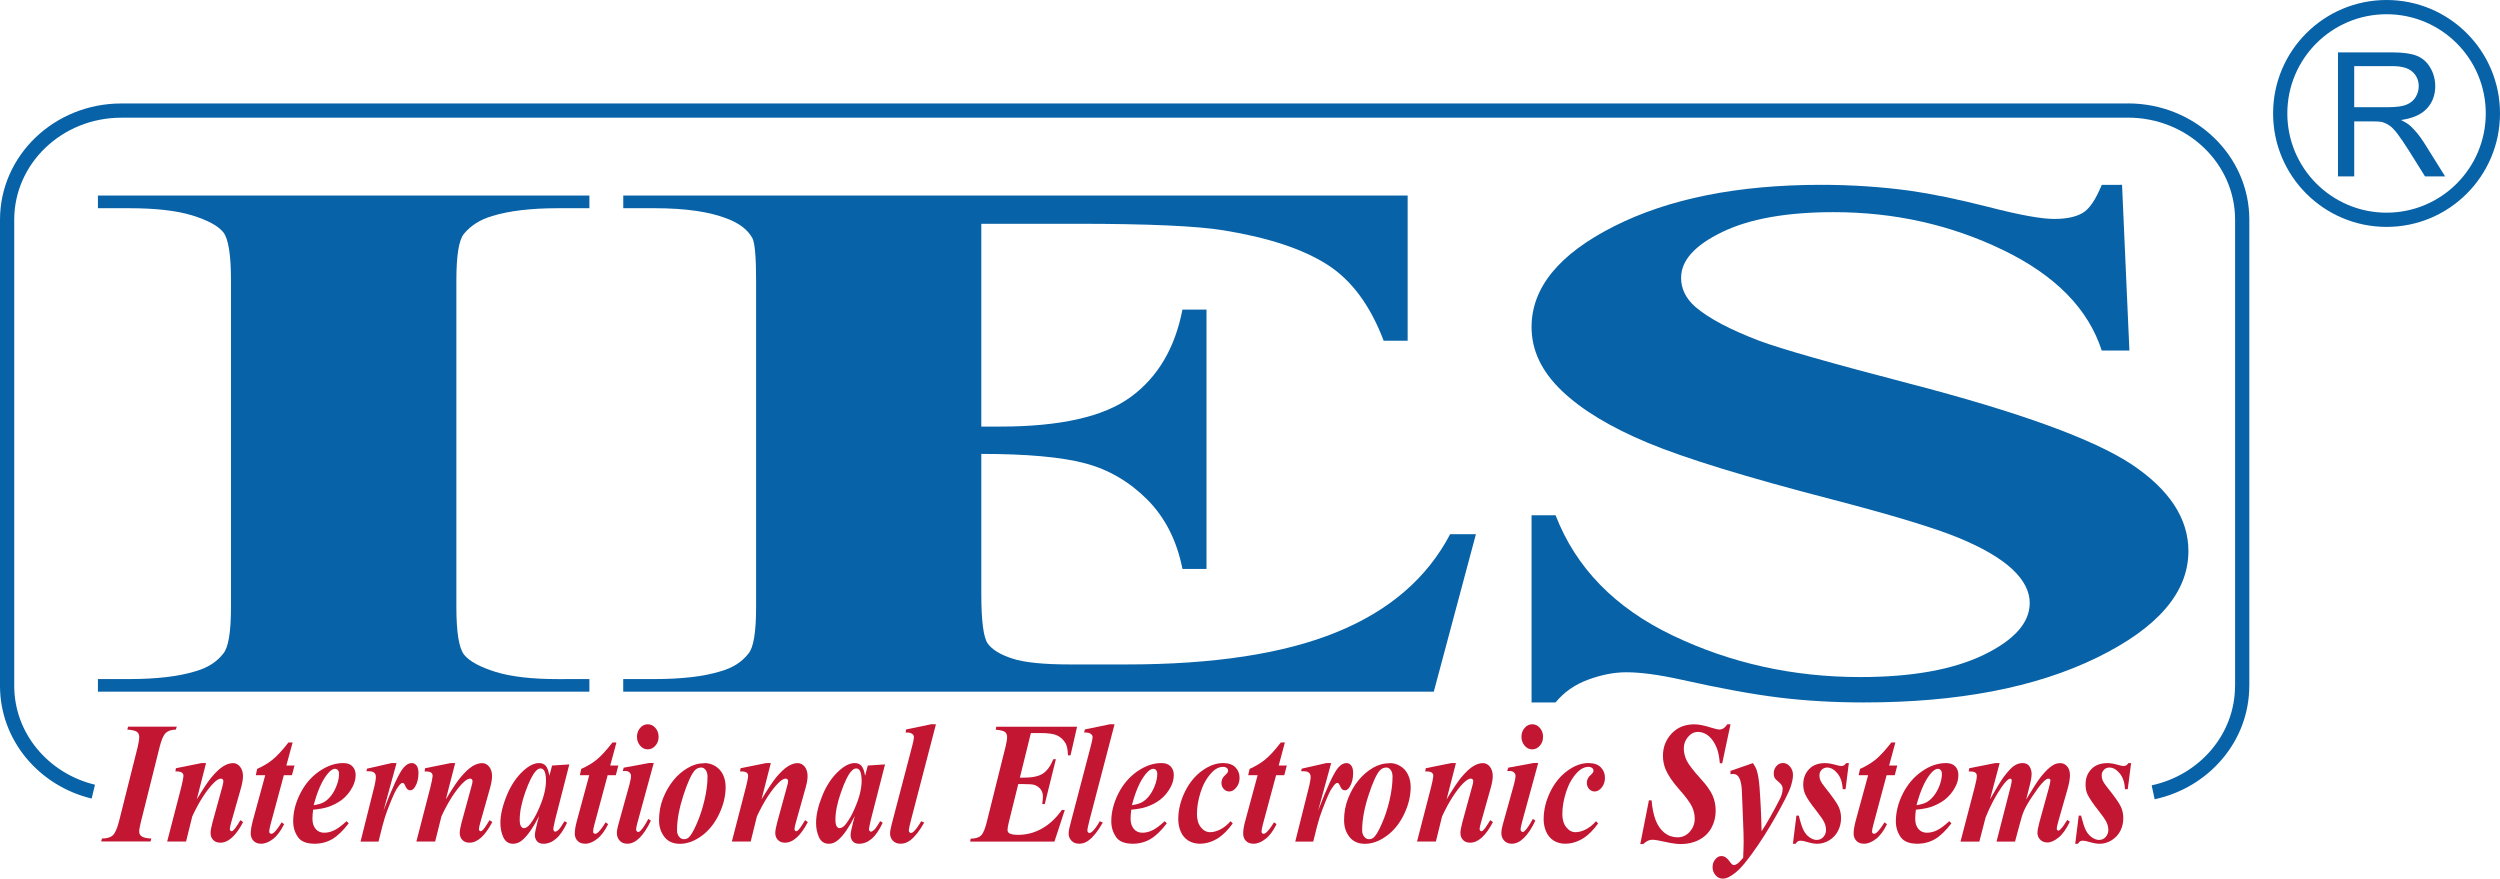 <?xml version="1.0" encoding="UTF-8"?>
<svg id="Vrstva_1" data-name="Vrstva 1" xmlns="http://www.w3.org/2000/svg" viewBox="0 0 526.98 185.22">
  <defs>
    <style>
      .cls-1 {
        fill: #c31632;
      }

      .cls-1, .cls-2 {
        fill-rule: evenodd;
      }

      .cls-2 {
        fill: #0762a7;
      }

      .cls-3 {
        fill: none;
        stroke: #0762a7;
        stroke-miterlimit: 10;
        stroke-width: 3px;
      }
    </style>
  </defs>
  <path class="cls-1" d="M26.83,153.8l.17-.62h10.27l-.21.62c-.93,0-1.65.25-2.14.72-.48.48-.92,1.48-1.29,3.01l-3.87,15.48c-.28,1.11-.42,1.84-.42,2.23,0,.42.14.76.44,1,.37.31,1.07.48,2.11.51l-.15.62h-10.41l.17-.62c1.04,0,1.81-.23,2.3-.69.49-.47.93-1.49,1.32-3.05l3.89-15.48c.22-.97.34-1.69.34-2.18,0-.45-.15-.8-.43-1.04-.29-.26-.99-.44-2.09-.52"/>
  <path class="cls-1" d="M43.43,160.85l-1.95,7.65c1.36-2.24,2.38-3.77,3.05-4.59.99-1.19,1.86-1.99,2.57-2.41.72-.44,1.4-.64,2.04-.64.57,0,1.05.25,1.46.75.41.51.62,1.17.62,1.98,0,.65-.14,1.45-.39,2.4l-2.13,7.49c-.16.65-.26,1.08-.26,1.28,0,.11.06.22.12.32.07.08.16.14.24.14.1,0,.21-.06.32-.14.37-.34.73-.83,1.1-1.45.09-.17.25-.41.45-.75l.58.4c-1.53,2.91-3.12,4.35-4.81,4.35-.64,0-1.14-.19-1.5-.58-.37-.38-.55-.87-.55-1.45,0-.5.13-1.25.4-2.23l2.1-7.63c.13-.51.2-.87.2-1.11,0-.13-.05-.25-.15-.36-.09-.09-.21-.15-.34-.15-.44,0-.97.32-1.56.93-1.55,1.57-3.06,3.92-4.51,7.03l-1.31,5.3h-3.98l2.96-11.41c.28-1.12.43-1.93.48-2.41,0-.21-.05-.38-.14-.51-.1-.13-.24-.25-.44-.33-.2-.08-.58-.12-1.13-.12l.12-.67,5.38-1.08"/>
  <path class="cls-1" d="M61.68,156.51l-1.32,4.86h1.72l-.54,2.04h-1.71l-2.82,10.45c-.17.65-.26,1.15-.26,1.47,0,.12.05.22.13.3.1.09.2.13.31.13.17,0,.36-.09.54-.25.46-.41,1.01-1.14,1.64-2.17l.52.39c-.71,1.42-1.48,2.47-2.33,3.12-.86.66-1.69,1-2.51,1-.69,0-1.23-.2-1.61-.61-.38-.4-.59-.91-.59-1.55,0-.68.15-1.56.43-2.65l2.63-9.64h-1.98l.27-1.32c1.26-.56,2.35-1.21,3.27-1.96.92-.75,2.04-1.95,3.34-3.62"/>
  <path class="cls-1" d="M66.14,169.73c.91-.15,1.61-.35,2.1-.62.5-.27.99-.69,1.47-1.28.47-.58.9-1.32,1.23-2.2.36-.9.53-1.73.53-2.5,0-.33-.08-.58-.24-.78-.15-.19-.37-.29-.62-.29-.49,0-1.05.4-1.66,1.18-1.13,1.45-2.07,3.59-2.82,6.47M66,170.68c-.09.78-.14,1.41-.14,1.91,0,.9.22,1.6.67,2.14.45.53,1.05.8,1.81.8s1.44-.18,2.17-.54c.74-.36,1.57-1,2.54-1.89l.45.45c-1.18,1.54-2.34,2.66-3.45,3.32-1.13.65-2.36.98-3.71.98-1.72,0-2.9-.47-3.55-1.42-.66-.96-.99-2.05-.99-3.29,0-1.95.49-3.9,1.48-5.85.97-1.95,2.3-3.51,3.99-4.69,1.69-1.17,3.38-1.75,5.08-1.75.86,0,1.52.23,1.95.7.44.47.67,1.09.67,1.8,0,.86-.23,1.71-.66,2.53-.59,1.12-1.35,2.02-2.24,2.71-.92.68-1.93,1.19-3.04,1.55-.76.24-1.77.42-3.03.54Z"/>
  <path class="cls-1" d="M83.59,160.85l-2.75,10.02c1.87-4.89,3.27-7.9,4.21-9.03.56-.66,1.13-.99,1.75-.99.42,0,.76.17,1.02.54.26.36.39.88.39,1.54,0,1.16-.23,2.12-.71,2.91-.31.5-.64.75-1.02.75-.4,0-.7-.22-.92-.67-.19-.43-.34-.7-.43-.77-.07-.08-.16-.12-.25-.12-.11,0-.21.03-.33.11-.22.15-.51.49-.86,1.06-.36.55-.81,1.48-1.33,2.79-.54,1.31-.94,2.4-1.23,3.31-.29.9-.74,2.6-1.34,5.1h-3.79l2.96-11.82c.19-.88.28-1.46.28-1.75,0-.32-.06-.57-.17-.75-.14-.18-.3-.3-.51-.4-.21-.08-.65-.12-1.32-.12l.12-.53,5.18-1.18"/>
  <path class="cls-1" d="M95.95,160.85l-1.97,7.65c1.36-2.24,2.38-3.77,3.06-4.59,1-1.19,1.85-1.99,2.57-2.41.72-.44,1.4-.64,2.05-.64.56,0,1.04.25,1.45.75.41.51.61,1.17.61,1.98,0,.65-.14,1.45-.39,2.4l-2.11,7.49c-.18.65-.26,1.08-.26,1.28,0,.11.03.22.11.32.08.08.16.14.23.14.12,0,.21-.06.34-.14.36-.34.73-.83,1.09-1.45.1-.17.25-.41.46-.75l.58.4c-1.53,2.91-3.12,4.35-4.81,4.35-.64,0-1.14-.19-1.5-.58-.36-.38-.55-.87-.55-1.45,0-.5.13-1.25.39-2.23l2.09-7.63c.16-.51.22-.87.22-1.11,0-.13-.05-.25-.15-.36-.1-.09-.22-.15-.35-.15-.43,0-.94.32-1.56.93-1.55,1.57-3.05,3.92-4.5,7.03l-1.32,5.3h-3.96l2.95-11.41c.28-1.12.44-1.93.48-2.41,0-.21-.05-.38-.13-.51-.09-.13-.23-.25-.45-.33-.19-.08-.56-.12-1.13-.12l.13-.67,5.37-1.08"/>
  <path class="cls-1" d="M115.09,164.5c0-.96-.14-1.64-.39-2.07-.19-.29-.44-.45-.76-.45s-.65.18-.98.54c-.69.73-1.43,2.21-2.24,4.47-.79,2.24-1.17,4.18-1.17,5.81,0,.62.08,1.08.26,1.36.18.27.37.41.59.41.46,0,.92-.3,1.39-.92.68-.87,1.27-1.95,1.81-3.21.99-2.23,1.49-4.2,1.49-5.94M120.01,161.12l-3.03,11.82-.3,1.44c-.04.18-.04.3-.04.39,0,.14.04.27.12.38.09.11.18.16.26.16.22,0,.52-.19.88-.57.16-.16.52-.7,1.1-1.64l.53.32c-.72,1.54-1.49,2.68-2.32,3.38-.82.7-1.71,1.06-2.65,1.06-.6,0-1.04-.17-1.35-.52-.3-.34-.46-.78-.46-1.31,0-.45.18-1.32.5-2.58l.39-1.44c-1.2,2.36-2.35,4.04-3.45,5-.63.58-1.3.85-2.03.85-.95,0-1.62-.45-2.05-1.34-.41-.9-.63-1.91-.63-3.04,0-1.67.44-3.6,1.33-5.77.88-2.17,2.06-3.91,3.49-5.22,1.19-1.09,2.3-1.64,3.35-1.64.57,0,1.04.19,1.39.57.34.4.6,1.1.76,2.12l.58-2.17,3.62-.24Z"/>
  <path class="cls-1" d="M129.94,156.51l-1.31,4.86h1.71l-.53,2.04h-1.72l-2.81,10.45c-.18.65-.26,1.15-.26,1.47,0,.12.05.22.14.3.08.09.2.13.3.13.18,0,.36-.09.55-.25.47-.41,1.02-1.14,1.65-2.17l.53.39c-.71,1.42-1.48,2.47-2.34,3.12-.84.66-1.67,1-2.5,1-.69,0-1.23-.2-1.61-.61-.39-.4-.58-.91-.58-1.55,0-.68.15-1.56.44-2.65l2.61-9.64h-1.98l.29-1.32c1.26-.56,2.35-1.21,3.27-1.96.91-.75,2.02-1.95,3.32-3.62"/>
  <path class="cls-1" d="M136.54,152.67c.64,0,1.18.26,1.62.78.44.51.67,1.13.67,1.86s-.22,1.35-.68,1.87c-.43.51-.98.78-1.61.78s-1.17-.26-1.6-.78c-.45-.51-.67-1.14-.67-1.87s.22-1.35.66-1.86c.45-.52.98-.78,1.62-.78M137.8,160.85l-3.43,12.56c-.19.73-.29,1.2-.29,1.42,0,.13.05.26.14.37.09.12.18.18.28.18.18,0,.35-.09.53-.29.45-.44.99-1.28,1.64-2.47l.53.37c-1.56,3.25-3.22,4.86-4.96,4.86-.68,0-1.22-.21-1.61-.65-.4-.43-.6-.97-.6-1.63,0-.44.1-1,.29-1.67l2.36-8.52c.22-.82.33-1.44.33-1.85,0-.27-.11-.5-.31-.7-.2-.2-.49-.31-.85-.31-.16,0-.34,0-.58.02l.2-.72,5.37-.99h.95Z"/>
  <path class="cls-1" d="M147.85,161.79c-.54,0-.99.19-1.35.55-.71.75-1.53,2.5-2.43,5.25-.89,2.75-1.36,5.22-1.36,7.43,0,.55.15,1,.44,1.35.29.36.62.53,1.02.53s.75-.13,1.06-.42c.45-.44,1-1.38,1.65-2.88.66-1.48,1.19-3.12,1.62-4.93.42-1.8.64-3.45.64-4.94,0-.62-.14-1.1-.4-1.43-.26-.34-.56-.51-.89-.51M148.5,160.85c.8,0,1.58.2,2.29.65.71.43,1.25,1.04,1.62,1.8.36.78.55,1.63.55,2.58,0,1.92-.47,3.84-1.4,5.77-.92,1.92-2.14,3.44-3.66,4.55-1.52,1.11-3.06,1.67-4.59,1.67-1.4,0-2.49-.48-3.24-1.43-.76-.97-1.15-2.15-1.15-3.53,0-1.65.28-3.2.85-4.64.57-1.44,1.3-2.7,2.18-3.78.85-1.07,1.88-1.94,3.02-2.61,1.13-.67,2.31-1,3.54-1Z"/>
  <path class="cls-1" d="M162.48,160.85l-1.96,7.65c1.36-2.24,2.39-3.77,3.05-4.59.99-1.19,1.86-1.99,2.57-2.41.72-.44,1.39-.64,2.02-.64.57,0,1.06.25,1.46.75.41.51.61,1.17.61,1.98,0,.65-.13,1.45-.4,2.4l-2.1,7.49c-.18.65-.26,1.08-.26,1.28,0,.11.03.22.12.32.07.08.15.14.23.14.11,0,.22-.06.33-.14.37-.34.73-.83,1.1-1.45.09-.17.24-.41.46-.75l.57.4c-1.52,2.91-3.12,4.35-4.8,4.35-.65,0-1.14-.19-1.51-.58-.36-.38-.55-.87-.55-1.45,0-.5.14-1.25.4-2.23l2.09-7.63c.15-.51.22-.87.22-1.11,0-.13-.06-.25-.15-.36-.1-.09-.22-.15-.35-.15-.43,0-.96.32-1.56.93-1.55,1.57-3.06,3.92-4.52,7.03l-1.31,5.3h-3.97l2.95-11.41c.28-1.12.45-1.93.48-2.41,0-.21-.05-.38-.13-.51-.09-.13-.24-.25-.43-.33-.2-.08-.59-.12-1.15-.12l.12-.67,5.39-1.08"/>
  <path class="cls-1" d="M181.62,164.5c0-.96-.13-1.64-.38-2.07-.19-.29-.43-.45-.76-.45s-.64.18-.98.54c-.7.73-1.43,2.21-2.22,4.47-.8,2.24-1.18,4.18-1.18,5.81,0,.62.09,1.08.25,1.36.19.27.38.41.6.41.45,0,.92-.3,1.39-.92.67-.87,1.27-1.95,1.81-3.21.99-2.23,1.48-4.2,1.48-5.94M186.56,161.12l-3.03,11.82-.3,1.44c-.04.18-.06.3-.06.39,0,.14.04.27.14.38.08.11.16.16.26.16.22,0,.5-.19.88-.57.15-.16.51-.7,1.09-1.64l.53.32c-.72,1.54-1.5,2.68-2.32,3.38-.82.7-1.71,1.06-2.66,1.06-.59,0-1.03-.17-1.34-.52-.3-.34-.45-.78-.45-1.31,0-.45.17-1.32.5-2.58l.38-1.44c-1.19,2.36-2.34,4.04-3.44,5-.64.58-1.31.85-2.03.85-.95,0-1.63-.45-2.06-1.34-.41-.9-.63-1.91-.63-3.04,0-1.67.44-3.6,1.32-5.77.88-2.17,2.05-3.91,3.5-5.22,1.19-1.09,2.3-1.64,3.34-1.64.58,0,1.05.19,1.39.57.36.4.62,1.1.78,2.12l.57-2.17,3.63-.24Z"/>
  <path class="cls-1" d="M197.29,152.67l-5.25,20.16c-.3,1.19-.47,1.93-.47,2.24,0,.15.05.26.14.37.09.09.18.15.29.15.18,0,.36-.08.53-.24.5-.45,1.05-1.19,1.66-2.25l.62.3c-.98,1.73-1.94,2.96-2.89,3.7-.66.5-1.35.75-2.08.75-.68,0-1.21-.21-1.62-.62-.4-.42-.6-.93-.6-1.52,0-.44.12-1.15.38-2.11l4.3-16.41c.24-.9.35-1.49.35-1.8,0-.28-.11-.51-.35-.68-.31-.24-.78-.34-1.41-.3l.12-.65,5.32-1.1"/>
  <path class="cls-1" d="M217.3,154.52l-2.32,9.41h.71c1.89,0,3.27-.29,4.14-.86.87-.57,1.61-1.58,2.21-3.04h.53l-2.34,9.46h-.54c.09-.63.15-1.14.15-1.53,0-.66-.17-1.2-.51-1.62-.33-.42-.77-.71-1.3-.89-.36-.12-1.08-.17-2.18-.17h-1.21l-2,8.09c-.18.72-.26,1.25-.26,1.59,0,.27.11.49.33.66.34.23.96.36,1.88.36,1.78,0,3.45-.43,5.01-1.31,1.57-.86,2.97-2.17,4.23-3.93h.62l-2.18,6.66h-17.77l.12-.62c1.01,0,1.74-.23,2.2-.69.47-.47.88-1.49,1.25-3.07l3.89-15.61c.22-.87.33-1.56.33-2.05,0-.46-.14-.8-.43-1.05-.29-.24-.95-.41-1.97-.5l.12-.62h17.03l-1.38,6.03h-.54c-.03-1.18-.21-2.02-.49-2.51-.44-.76-1.03-1.32-1.77-1.67-.73-.36-1.92-.52-3.56-.52"/>
  <path class="cls-1" d="M234.94,152.67l-5.27,20.16c-.3,1.19-.46,1.93-.46,2.24,0,.15.05.26.14.37.08.09.19.15.29.15.19,0,.37-.08.53-.24.51-.45,1.06-1.19,1.66-2.25l.63.3c-.99,1.73-1.96,2.96-2.91,3.7-.64.5-1.33.75-2.06.75-.68,0-1.23-.21-1.62-.62-.4-.42-.61-.93-.61-1.52,0-.44.12-1.15.39-2.11l4.3-16.41c.24-.9.36-1.49.36-1.8,0-.28-.12-.51-.36-.68-.31-.24-.77-.34-1.41-.3l.13-.65,5.33-1.1"/>
  <path class="cls-1" d="M238.6,169.73c.92-.15,1.61-.35,2.11-.62.5-.27.99-.69,1.47-1.28.48-.58.89-1.32,1.24-2.2.35-.9.52-1.73.52-2.5,0-.33-.07-.58-.23-.78-.16-.19-.35-.29-.61-.29-.49,0-1.05.4-1.67,1.18-1.14,1.45-2.08,3.59-2.83,6.47M238.46,170.68c-.1.78-.14,1.41-.14,1.91,0,.9.23,1.6.68,2.14.44.53,1.04.8,1.8.8s1.44-.18,2.18-.54c.73-.36,1.57-1,2.52-1.89l.45.45c-1.17,1.54-2.33,2.66-3.45,3.32-1.11.65-2.35.98-3.7.98-1.71,0-2.91-.47-3.55-1.42-.65-.96-1-2.05-1-3.29,0-1.95.5-3.9,1.48-5.85.98-1.95,2.31-3.51,4-4.69,1.69-1.17,3.39-1.75,5.07-1.75.87,0,1.52.23,1.96.7.45.47.67,1.09.67,1.8,0,.86-.22,1.71-.65,2.53-.6,1.12-1.35,2.02-2.25,2.71-.91.68-1.92,1.19-3.05,1.55-.75.24-1.76.42-3.02.54Z"/>
  <path class="cls-1" d="M259.4,173.1l.45.48c-1,1.36-1.98,2.36-2.94,3-1.28.84-2.62,1.27-4,1.27-.92,0-1.74-.23-2.46-.68-.71-.46-1.24-1.1-1.58-1.92-.34-.83-.5-1.67-.5-2.54,0-1.95.46-3.86,1.37-5.75.91-1.88,2.12-3.38,3.62-4.47,1.51-1.1,2.98-1.64,4.43-1.64,1.16,0,2.03.29,2.62.89.59.6.88,1.33.88,2.22,0,.79-.22,1.47-.68,2.03-.44.56-.93.85-1.48.85-.48,0-.87-.19-1.19-.54-.31-.35-.47-.79-.47-1.27,0-.65.28-1.21.84-1.69.38-.34.57-.63.57-.88,0-.22-.07-.38-.23-.52-.2-.19-.46-.29-.8-.29-.86,0-1.69.4-2.43,1.21-1.01,1.07-1.79,2.42-2.32,4.06-.53,1.64-.79,3.19-.79,4.67,0,1.17.26,2.09.82,2.79.54.69,1.2,1.04,1.95,1.04.65,0,1.37-.19,2.14-.57.76-.39,1.5-.97,2.18-1.75"/>
  <path class="cls-1" d="M270.84,156.51l-1.3,4.86h1.71l-.54,2.04h-1.72l-2.81,10.45c-.17.65-.26,1.15-.26,1.47,0,.12.05.22.13.3.1.09.2.13.31.13.18,0,.35-.09.54-.25.47-.41,1.03-1.14,1.65-2.17l.53.39c-.7,1.42-1.48,2.47-2.34,3.12-.84.66-1.68,1-2.5,1-.69,0-1.24-.2-1.62-.61-.38-.4-.57-.91-.57-1.55,0-.68.14-1.56.44-2.65l2.61-9.64h-1.99l.3-1.32c1.25-.56,2.34-1.21,3.26-1.96.93-.75,2.04-1.95,3.33-3.62"/>
  <path class="cls-1" d="M280.6,160.85l-2.75,10.02c1.87-4.89,3.27-7.9,4.21-9.03.56-.66,1.13-.99,1.76-.99.42,0,.75.17,1.02.54.27.36.39.88.39,1.54,0,1.16-.23,2.12-.71,2.91-.3.5-.64.75-1.02.75-.41,0-.71-.22-.91-.67-.21-.43-.34-.7-.42-.77-.08-.08-.18-.12-.26-.12-.1,0-.2.03-.31.11-.23.15-.52.49-.88,1.06-.37.55-.81,1.48-1.33,2.79-.52,1.31-.93,2.4-1.23,3.31-.29.9-.74,2.6-1.34,5.1h-3.79l2.96-11.82c.19-.88.29-1.46.29-1.75,0-.32-.07-.57-.18-.75-.12-.18-.3-.3-.51-.4-.2-.08-.65-.12-1.32-.12l.12-.53,5.19-1.18"/>
  <path class="cls-1" d="M292.27,161.79c-.55,0-.99.19-1.35.55-.72.75-1.54,2.5-2.43,5.25-.9,2.75-1.36,5.22-1.36,7.43,0,.55.14,1,.44,1.35.28.36.62.53,1.01.53s.74-.13,1.05-.42c.45-.44,1.01-1.38,1.66-2.88.66-1.48,1.2-3.12,1.62-4.93.41-1.8.63-3.45.63-4.94,0-.62-.14-1.1-.39-1.43-.26-.34-.55-.51-.88-.51M292.91,160.85c.8,0,1.58.2,2.28.65.72.43,1.26,1.04,1.61,1.8.37.78.56,1.63.56,2.58,0,1.92-.47,3.84-1.4,5.77-.92,1.92-2.15,3.44-3.67,4.55-1.52,1.11-3.04,1.67-4.59,1.67-1.38,0-2.47-.48-3.23-1.43-.77-.97-1.15-2.15-1.15-3.53,0-1.65.28-3.2.86-4.64.57-1.44,1.29-2.7,2.17-3.78.88-1.07,1.88-1.94,3.01-2.61,1.14-.67,2.33-1,3.55-1Z"/>
  <path class="cls-1" d="M306.9,160.85l-1.97,7.65c1.36-2.24,2.38-3.77,3.06-4.59,1-1.19,1.85-1.99,2.57-2.41.72-.44,1.4-.64,2.04-.64.56,0,1.05.25,1.46.75.39.51.6,1.17.6,1.98,0,.65-.14,1.45-.4,2.4l-2.11,7.49c-.18.65-.26,1.08-.26,1.28,0,.11.04.22.11.32.08.08.16.14.25.14.1,0,.2-.06.33-.14.35-.34.73-.83,1.09-1.45.1-.17.25-.41.46-.75l.57.4c-1.52,2.91-3.13,4.35-4.81,4.35-.64,0-1.15-.19-1.5-.58-.36-.38-.54-.87-.54-1.45,0-.5.13-1.25.39-2.23l2.09-7.63c.15-.51.22-.87.22-1.11,0-.13-.04-.25-.15-.36-.1-.09-.21-.15-.35-.15-.43,0-.94.32-1.57.93-1.54,1.57-3.05,3.92-4.5,7.03l-1.31,5.3h-3.97l2.95-11.41c.29-1.12.44-1.93.48-2.41,0-.21-.05-.38-.13-.51-.09-.13-.23-.25-.44-.33-.2-.08-.57-.12-1.14-.12l.13-.67,5.37-1.08"/>
  <path class="cls-1" d="M322.98,152.67c.65,0,1.18.26,1.62.78.45.51.66,1.13.66,1.86s-.21,1.35-.67,1.87c-.44.51-.98.78-1.61.78s-1.16-.26-1.6-.78c-.44-.51-.67-1.14-.67-1.87s.22-1.35.66-1.86c.44-.52.97-.78,1.61-.78M324.24,160.85l-3.44,12.56c-.18.73-.28,1.2-.28,1.42,0,.13.04.26.14.37.09.12.19.18.28.18.18,0,.35-.09.52-.29.46-.44,1-1.28,1.65-2.47l.53.37c-1.56,3.25-3.22,4.86-4.97,4.86-.66,0-1.19-.21-1.6-.65-.4-.43-.6-.97-.6-1.63,0-.44.09-1,.28-1.67l2.37-8.52c.22-.82.34-1.44.34-1.85,0-.27-.11-.5-.33-.7-.19-.2-.48-.31-.84-.31-.16,0-.36,0-.58.02l.21-.72,5.38-.99h.95Z"/>
  <path class="cls-1" d="M336.42,173.1l.45.48c-.99,1.36-1.98,2.36-2.94,3-1.28.84-2.62,1.27-4,1.27-.93,0-1.75-.23-2.46-.68-.7-.46-1.24-1.1-1.58-1.92-.34-.83-.5-1.67-.5-2.54,0-1.95.46-3.86,1.37-5.75.91-1.88,2.12-3.38,3.62-4.47,1.5-1.1,2.98-1.64,4.42-1.64,1.17,0,2.04.29,2.63.89.59.6.88,1.33.88,2.22,0,.79-.22,1.47-.67,2.03-.45.56-.94.85-1.5.85-.48,0-.86-.19-1.18-.54-.31-.35-.47-.79-.47-1.27,0-.65.28-1.21.84-1.69.38-.34.57-.63.57-.88,0-.22-.07-.38-.23-.52-.21-.19-.48-.29-.8-.29-.85,0-1.67.4-2.43,1.21-1.01,1.07-1.78,2.42-2.31,4.06-.53,1.64-.8,3.19-.8,4.67,0,1.17.27,2.09.83,2.79.55.69,1.18,1.04,1.95,1.04.65,0,1.37-.19,2.14-.57.77-.39,1.5-.97,2.18-1.75"/>
  <path class="cls-1" d="M364.78,152.67l-1.75,8.22h-.5c-.12-1.29-.31-2.33-.6-3.1-.44-1.12-1-1.98-1.7-2.6-.72-.61-1.49-.91-2.31-.91s-1.5.36-2.11,1.07c-.59.71-.88,1.5-.88,2.38s.21,1.75.62,2.61c.42.84,1.41,2.12,2.96,3.84,1.25,1.36,2.07,2.54,2.5,3.52.43.98.64,2.06.64,3.21,0,1.29-.29,2.48-.88,3.57-.6,1.1-1.45,1.94-2.6,2.54-1.13.6-2.4.9-3.85.9-.87,0-1.97-.16-3.32-.46-1.33-.31-2.22-.45-2.66-.45-.36,0-.66.07-.94.19-.28.12-.62.37-1.02.72h-.62l1.82-9.22h.56c.13,1.63.42,3.01.85,4.16.44,1.15,1.06,2.03,1.86,2.68.81.64,1.73.96,2.77.96s1.88-.4,2.57-1.17c.69-.79,1.05-1.7,1.05-2.75,0-.89-.21-1.75-.59-2.57-.4-.82-1.28-2.03-2.67-3.6-1.38-1.56-2.34-2.96-2.87-4.2-.38-.92-.57-1.89-.57-2.92,0-1.8.61-3.35,1.82-4.66,1.23-1.3,2.82-1.95,4.79-1.95.9,0,2.07.23,3.52.69.86.27,1.45.41,1.81.41.29,0,.56-.08.79-.23.25-.15.52-.43.84-.87"/>
  <path class="cls-1" d="M364.78,162.5l4.73-1.65c.37.54.64,1.06.8,1.54.27.85.46,2,.58,3.49.22,2.92.37,6.03.44,9.34,1.1-1.67,2.36-3.88,3.77-6.63.45-.84.67-1.62.67-2.36,0-.46-.25-.9-.75-1.32-.51-.41-.82-.73-.95-.97-.12-.23-.18-.53-.18-.9,0-.6.18-1.11.56-1.55.38-.44.84-.65,1.38-.65.57,0,1.07.24,1.48.74.42.5.64,1.08.64,1.76,0,.79-.21,1.71-.58,2.77-.39,1.04-1.3,2.85-2.72,5.39-1.83,3.28-3.62,6.1-5.37,8.48-1.1,1.52-2.01,2.62-2.7,3.29-.69.67-1.4,1.2-2.15,1.6-.44.22-.87.34-1.3.34-.58,0-1.09-.24-1.5-.72-.42-.48-.63-1.04-.63-1.7s.19-1.21.58-1.66c.36-.46.8-.68,1.29-.68.64,0,1.21.38,1.72,1.14.36.51.64.76.87.76s.46-.08.69-.24c.31-.19.73-.62,1.3-1.3.05-1.48.1-2.6.1-3.35,0-1.02-.04-2.44-.12-4.3l-.27-6.74c-.08-1.24-.31-2.13-.68-2.68-.29-.39-.66-.6-1.12-.6-.17,0-.36.03-.58.06"/>
  <path class="cls-1" d="M389.72,160.85l-.69,5.51h-.59c-.08-1.42-.46-2.54-1.13-3.35-.67-.81-1.39-1.22-2.15-1.22-.48,0-.86.16-1.18.49-.3.32-.46.7-.46,1.16,0,.38.07.73.21,1.07.14.33.42.78.89,1.35,1.61,2.02,2.59,3.41,2.94,4.17.35.76.52,1.56.52,2.42,0,.94-.21,1.83-.62,2.65-.41.83-1.02,1.5-1.84,2.01-.82.5-1.68.75-2.54.75-.6,0-1.33-.13-2.2-.39-.57-.18-1-.26-1.3-.26-.25,0-.45.04-.6.12-.13.08-.29.26-.48.53h-.57l.74-5.94h.5c.35,1.45.7,2.47,1.01,3.1.31.62.73,1.12,1.25,1.48.53.37,1.03.55,1.51.55.57,0,1.04-.2,1.41-.62.37-.41.56-.9.56-1.47s-.12-1.09-.37-1.61c-.24-.52-.8-1.34-1.66-2.44-1.2-1.5-2-2.68-2.36-3.5-.28-.6-.41-1.28-.41-2.04,0-1.3.41-2.37,1.21-3.22.79-.86,1.93-1.29,3.38-1.29.64,0,1.41.13,2.36.4.46.14.83.21,1.1.21.4,0,.74-.21.98-.61"/>
  <path class="cls-1" d="M399.53,156.51l-1.32,4.86h1.72l-.53,2.04h-1.72l-2.8,10.45c-.19.65-.27,1.15-.27,1.47,0,.12.04.22.13.3.09.09.2.13.31.13.17,0,.35-.09.53-.25.48-.41,1.02-1.14,1.66-2.17l.52.39c-.69,1.42-1.47,2.47-2.33,3.12-.86.66-1.69,1-2.5,1-.7,0-1.24-.2-1.61-.61-.39-.4-.59-.91-.59-1.55,0-.68.15-1.56.43-2.65l2.63-9.64h-2l.29-1.32c1.26-.56,2.34-1.21,3.28-1.96.91-.75,2.03-1.95,3.33-3.62"/>
  <path class="cls-1" d="M403.99,169.73c.92-.15,1.62-.35,2.11-.62.5-.27.99-.69,1.47-1.28.48-.58.9-1.32,1.25-2.2.34-.9.52-1.73.52-2.5,0-.33-.08-.58-.24-.78-.16-.19-.38-.29-.61-.29-.5,0-1.06.4-1.67,1.18-1.13,1.45-2.07,3.59-2.83,6.47M403.85,170.68c-.1.78-.14,1.41-.14,1.91,0,.9.22,1.6.67,2.14.44.53,1.04.8,1.79.8s1.46-.18,2.18-.54c.73-.36,1.58-1,2.53-1.89l.46.45c-1.18,1.54-2.33,2.66-3.45,3.32-1.11.65-2.36.98-3.71.98-1.71,0-2.89-.47-3.55-1.42-.66-.96-1-2.05-1-3.29,0-1.95.49-3.9,1.47-5.85.99-1.95,2.31-3.51,4.01-4.69,1.67-1.17,3.38-1.75,5.08-1.75.87,0,1.52.23,1.96.7.44.47.66,1.09.66,1.8,0,.86-.21,1.71-.65,2.53-.59,1.12-1.35,2.02-2.25,2.71-.9.68-1.91,1.19-3.03,1.55-.75.24-1.77.42-3.03.54Z"/>
  <path class="cls-1" d="M421.51,160.85l-2.04,7.67c1.34-2.35,2.3-3.95,2.91-4.76.9-1.2,1.63-1.98,2.22-2.36.58-.38,1.16-.55,1.74-.55.68,0,1.16.23,1.46.71.3.48.45,1,.45,1.58s-.14,1.43-.43,2.54l-.72,2.84c1.43-2.38,2.46-3.95,3.08-4.75.97-1.21,1.81-2.03,2.53-2.45.5-.32,1.02-.46,1.58-.46s1.07.23,1.46.7c.39.47.58,1.09.58,1.83s-.16,1.72-.5,2.91l-1.87,6.53c-.28.96-.41,1.59-.41,1.87,0,.1.03.19.1.27.07.08.14.12.23.12.11,0,.21-.04.29-.12.38-.34.78-.83,1.18-1.49.09-.14.23-.36.42-.65l.53.38c-.71,1.5-1.5,2.62-2.35,3.32-.85.69-1.64,1.06-2.37,1.06-.62,0-1.14-.2-1.53-.6-.38-.4-.57-.87-.57-1.4s.15-1.29.43-2.33l1.92-6.97c.26-.97.39-1.57.39-1.81,0-.09-.04-.16-.12-.23-.1-.08-.17-.12-.25-.12-.14,0-.3.03-.46.11-.22.12-.56.43-1.02.94-.46.5-1.11,1.39-1.98,2.69-.86,1.29-1.44,2.3-1.75,3.03-.31.72-.61,1.67-.9,2.83l-.99,3.68h-3.9l2.98-11.62c.15-.63.23-1.06.23-1.3,0-.09-.05-.17-.1-.24-.07-.07-.13-.11-.22-.11-.38,0-.98.58-1.79,1.73-1.25,1.79-2.4,3.94-3.41,6.46l-1.31,5.07h-3.97l2.99-11.46c.3-1.12.45-1.92.45-2.41,0-.18-.04-.35-.14-.48-.09-.13-.23-.25-.43-.32-.2-.08-.59-.12-1.15-.12l.13-.67,5.43-1.08"/>
  <path class="cls-1" d="M449.22,160.85l-.71,5.51h-.57c-.08-1.42-.46-2.54-1.13-3.35-.68-.81-1.38-1.22-2.16-1.22-.47,0-.86.16-1.17.49-.3.32-.46.7-.46,1.16,0,.38.07.73.2,1.07.15.33.43.78.89,1.35,1.61,2.02,2.6,3.41,2.94,4.17.36.76.52,1.56.52,2.42,0,.94-.19,1.83-.6,2.65-.42.83-1.03,1.5-1.84,2.01-.81.5-1.66.75-2.55.75-.59,0-1.33-.13-2.2-.39-.57-.18-.99-.26-1.3-.26-.26,0-.46.04-.6.12-.14.08-.29.26-.47.53h-.57l.74-5.94h.49c.37,1.45.69,2.47,1.01,3.1.32.62.74,1.12,1.26,1.48.54.37,1.03.55,1.51.55.57,0,1.03-.2,1.41-.62.36-.41.56-.9.56-1.47s-.13-1.09-.37-1.61c-.24-.52-.8-1.34-1.67-2.44-1.2-1.5-1.98-2.68-2.37-3.5-.26-.6-.39-1.28-.39-2.04,0-1.3.39-2.37,1.2-3.22.81-.86,1.94-1.29,3.4-1.29.65,0,1.41.13,2.34.4.46.14.84.21,1.11.21.4,0,.72-.21.97-.61"/>
  <path class="cls-2" d="M124.24,143.14v2.66H20.64v-2.66h6.61c5.77,0,10.42-.55,13.95-1.64,2.54-.72,4.51-1.97,5.87-3.74,1.07-1.25,1.62-4.52,1.62-9.83V59.09c0-5.4-.55-8.78-1.62-10.13-1.08-1.35-3.26-2.53-6.53-3.55-3.29-1.01-7.72-1.52-13.29-1.52h-6.61v-2.67h103.6v2.67h-6.57c-5.75,0-10.37.55-13.88,1.64-2.52.72-4.52,1.98-5.98,3.74-1.07,1.25-1.61,4.52-1.61,9.82v68.84c0,5.41.55,8.79,1.68,10.14,1.12,1.35,3.32,2.54,6.58,3.56,3.26,1.01,7.66,1.52,13.22,1.52"/>
  <path class="cls-2" d="M206.85,47.17v42.75h3.97c12.67,0,21.84-2.07,27.53-6.24,5.69-4.16,9.33-10.3,10.9-18.42h5.07v54.66h-5.07c-1.17-5.95-3.65-10.83-7.43-14.63-3.79-3.78-8.17-6.34-13.17-7.65-5.01-1.31-12.28-1.96-21.8-1.96v29.44c0,5.75.45,9.27,1.37,10.55.93,1.28,2.65,2.33,5.18,3.15,2.51.83,6.59,1.24,12.23,1.24h11.79c18.44,0,33.2-2.26,44.31-6.8,11.11-4.52,19.1-11.41,23.95-20.66h5.43l-8.88,33.2h-170.86v-2.66h6.6c5.76,0,10.42-.55,13.94-1.64,2.54-.72,4.5-1.97,5.86-3.74,1.07-1.25,1.61-4.52,1.61-9.83V59.09c0-4.78-.25-7.71-.74-8.81-.97-1.83-2.76-3.21-5.41-4.21-3.73-1.45-8.81-2.18-15.25-2.18h-6.6v-2.67h165.34v30.61h-5.05c-2.84-7.49-6.82-12.85-11.97-16.1-5.14-3.26-12.39-5.66-21.8-7.18-5.47-.9-15.76-1.38-30.82-1.38"/>
  <path class="cls-2" d="M447.31,38.96l1.55,34.93h-5.83c-2.84-8.77-9.73-15.82-20.75-21.16-11.03-5.34-22.94-8.01-35.76-8.01-9.89,0-17.74,1.4-23.5,4.19-5.78,2.79-8.66,6.01-8.66,9.65,0,2.31,1,4.37,3.04,6.16,2.83,2.41,7.34,4.79,13.54,7.15,4.57,1.7,15.1,4.7,31.59,9,23.1,6.01,38.69,11.67,46.78,17,7.99,5.33,11.99,11.43,11.99,18.29,0,8.71-6.45,16.21-19.34,22.49-12.91,6.29-29.26,9.42-49.11,9.42-6.23,0-12.12-.34-17.66-1.01-5.53-.67-12.51-1.94-20.88-3.81-4.66-1.03-8.5-1.54-11.52-1.54-2.53,0-5.21.52-8.03,1.56-2.82,1.04-5.11,2.65-6.86,4.8h-5.06v-39.46h5.06c4.29,11.09,12.54,19.55,24.74,25.37,12.2,5.83,25.35,8.74,39.48,8.74,10.88,0,19.56-1.56,26.03-4.68,6.47-3.14,9.7-6.79,9.7-10.93,0-2.46-1.23-4.85-3.7-7.15-2.48-2.31-6.26-4.51-11.29-6.59-5.04-2.08-13.96-4.78-26.77-8.12-17.96-4.66-30.88-8.63-38.75-11.91-7.88-3.29-13.93-6.94-18.16-11-4.23-4.06-6.34-8.51-6.34-13.39,0-8.31,5.78-15.38,17.33-21.22,11.56-5.85,26.12-8.77,43.71-8.77,6.41,0,12.63.42,18.64,1.23,4.55.64,10.12,1.78,16.69,3.45,6.53,1.69,11.13,2.51,13.76,2.51s4.51-.41,5.97-1.22c1.46-.83,2.81-2.82,4.09-5.96"/>
  <path class="cls-2" d="M496.25,22.59h7.28c1.55,0,2.76-.16,3.63-.48.88-.34,1.55-.86,2.01-1.59.44-.71.68-1.49.68-2.34,0-1.24-.45-2.25-1.33-3.05-.88-.79-2.26-1.19-4.17-1.19h-8.1M492.83,37.17V11.04h11.38c2.28,0,4.02.24,5.21.71,1.19.47,2.14,1.29,2.85,2.49.7,1.19,1.06,2.5,1.06,3.95,0,1.85-.59,3.42-1.76,4.69-1.18,1.26-3,2.07-5.46,2.42.9.44,1.59.87,2.04,1.3.99.93,1.93,2.08,2.81,3.47l4.45,7.11h-4.24l-3.39-5.43c-1.01-1.56-1.81-2.77-2.45-3.6-.64-.83-1.22-1.42-1.73-1.74-.5-.33-1.02-.56-1.54-.7-.39-.09-1.01-.12-1.88-.12h-3.93v11.6h-3.41Z"/>
  <path class="cls-3" d="M19.67,166.87c-10.44-2.51-18.17-11.54-18.17-22.3M1.5,144.57V46.31M25.57,23.31c-13.29,0-24.07,10.3-24.07,23.01M25.57,23.31h423M472.64,46.31c0-12.71-10.78-23.01-24.07-23.01M472.64,46.31v98.26M453.87,167.01c10.74-2.31,18.76-11.48,18.76-22.44"/>
  <path class="cls-3" d="M525.48,23.91c0,12.38-10.04,22.42-22.41,22.42s-22.42-10.03-22.42-22.42,10.04-22.41,22.42-22.41,22.41,10.03,22.41,22.41"/>
</svg>